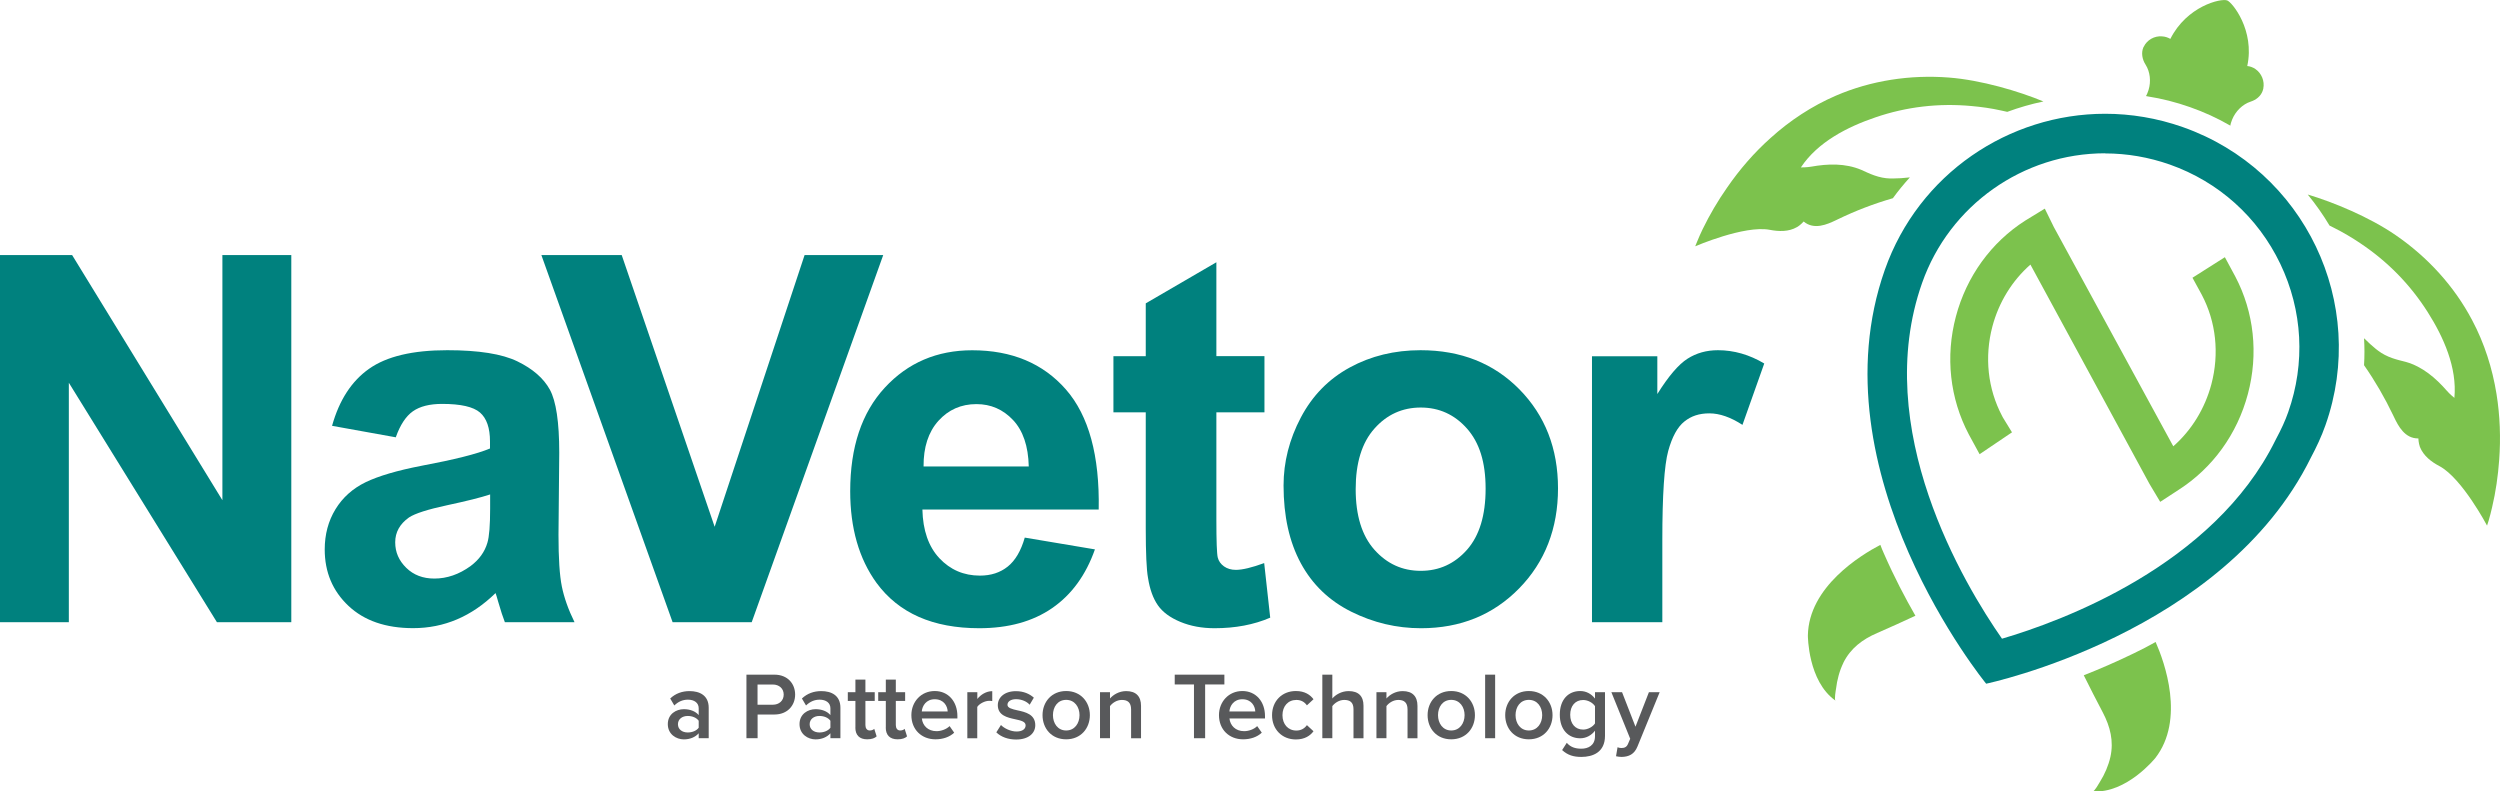 <?xml version="1.0" encoding="UTF-8"?>
<svg id="Layer_1" data-name="Layer 1" xmlns="http://www.w3.org/2000/svg" viewBox="0 0 365 115.55">
  <defs>
    <style>
      .cls-1 {
        fill: #7cc24d;
      }

      .cls-2 {
        fill: #00817e;
      }

      .cls-3 {
        fill: #58595b;
      }
    </style>
  </defs>
  <polygon class="cls-2" points="0 90.84 0 37.24 10.53 37.24 32.47 73.03 32.47 37.24 42.53 37.24 42.53 90.84 31.67 90.84 10.05 55.88 10.05 90.84 0 90.84"/>
  <path class="cls-2" d="M71.55,72.19c-1.32,.44-3.4,.96-6.25,1.57-2.85,.61-4.72,1.21-5.59,1.79-1.34,.95-2.01,2.16-2.01,3.62s.54,2.68,1.61,3.73c1.07,1.05,2.44,1.57,4.1,1.57,1.85,0,3.62-.61,5.3-1.83,1.24-.93,2.06-2.06,2.45-3.4,.27-.88,.4-2.55,.4-5.01v-2.05Zm-13.75-8.34l-9.32-1.68c1.05-3.75,2.85-6.53,5.41-8.33,2.56-1.81,6.36-2.71,11.41-2.71,4.58,0,8,.54,10.24,1.63,2.24,1.09,3.82,2.46,4.74,4.13,.91,1.67,1.37,4.74,1.37,9.2l-.11,11.99c0,3.41,.16,5.93,.49,7.55,.33,1.62,.94,3.36,1.85,5.21h-10.17c-.27-.68-.6-1.69-.99-3.04-.17-.61-.29-1.01-.37-1.21-1.75,1.71-3.63,2.99-5.63,3.84-2,.85-4.13,1.28-6.4,1.28-4,0-7.15-1.09-9.45-3.26-2.3-2.17-3.46-4.91-3.46-8.23,0-2.19,.52-4.15,1.57-5.87,1.05-1.72,2.52-3.03,4.41-3.95,1.89-.91,4.61-1.71,8.17-2.4,4.8-.9,8.13-1.74,9.98-2.52v-1.03c0-1.97-.49-3.38-1.46-4.22-.97-.84-2.81-1.26-5.52-1.26-1.83,0-3.25,.36-4.28,1.08-1.02,.72-1.85,1.98-2.49,3.78"/>
  <polygon class="cls-2" points="98.2 90.84 79.04 37.24 90.77 37.24 104.34 76.91 117.47 37.24 128.95 37.24 109.75 90.84 98.2 90.84"/>
  <path class="cls-2" d="M150.2,68.1c-.07-2.97-.84-5.23-2.3-6.78-1.46-1.55-3.24-2.32-5.34-2.32-2.24,0-4.09,.82-5.56,2.45-1.46,1.63-2.18,3.85-2.16,6.65h15.36Zm-.58,10.39l10.24,1.72c-1.32,3.75-3.4,6.61-6.24,8.57-2.84,1.96-6.39,2.94-10.66,2.94-6.75,0-11.75-2.2-14.99-6.62-2.56-3.53-3.84-8-3.84-13.38,0-6.43,1.68-11.47,5.05-15.12,3.36-3.64,7.62-5.46,12.76-5.46,5.78,0,10.34,1.91,13.68,5.72,3.34,3.82,4.94,9.66,4.79,17.53h-25.74c.07,3.05,.9,5.42,2.48,7.11,1.59,1.69,3.56,2.54,5.92,2.54,1.61,0,2.96-.44,4.06-1.32,1.1-.88,1.93-2.29,2.49-4.24"/>
  <path class="cls-2" d="M184.61,52.01v8.19h-7.02v15.65c0,3.17,.07,5.01,.2,5.54s.44,.96,.91,1.3c.48,.34,1.06,.51,1.74,.51,.95,0,2.33-.33,4.13-.99l.88,7.97c-2.39,1.03-5.1,1.54-8.12,1.54-1.85,0-3.52-.31-5.01-.93-1.49-.62-2.58-1.43-3.27-2.42-.69-.99-1.18-2.32-1.44-4-.22-1.19-.33-3.61-.33-7.24v-16.93h-4.72v-8.19h4.72v-7.72l10.31-6v13.71h7.02Z"/>
  <path class="cls-2" d="M197.93,71.42c0,3.85,.91,6.8,2.74,8.85,1.83,2.05,4.08,3.07,6.76,3.07s4.93-1.02,6.75-3.07c1.81-2.05,2.72-5.02,2.72-8.92s-.91-6.73-2.72-8.78c-1.82-2.05-4.07-3.07-6.75-3.07s-4.94,1.02-6.76,3.07c-1.83,2.05-2.74,5-2.74,8.85m-10.53-.55c0-3.41,.84-6.72,2.52-9.91,1.68-3.19,4.06-5.63,7.15-7.31,3.08-1.68,6.53-2.52,10.33-2.52,5.88,0,10.69,1.91,14.44,5.72,3.75,3.82,5.63,8.64,5.63,14.46s-1.9,10.75-5.69,14.61c-3.79,3.86-8.56,5.8-14.31,5.8-3.56,0-6.95-.8-10.18-2.41-3.23-1.61-5.69-3.97-7.37-7.08-1.68-3.11-2.52-6.89-2.52-11.35"/>
  <path class="cls-2" d="M242.7,90.84h-10.27V52.01h9.54v5.52c1.63-2.61,3.1-4.33,4.41-5.16,1.3-.83,2.78-1.24,4.44-1.24,2.34,0,4.59,.65,6.76,1.94l-3.18,8.96c-1.73-1.12-3.34-1.68-4.83-1.68s-2.66,.39-3.65,1.19c-1,.79-1.79,2.23-2.36,4.3-.57,2.07-.86,6.41-.86,13.02v11.99Z"/>
  <g>
    <path class="cls-1" d="M330.44,12.93c.22-1.09-.25-2.23-1.15-2.85-.38-.26-.78-.4-1.19-.44,1.13-5.23-2.21-9.33-2.94-9.58-.93-.33-5.88,.84-8.29,5.62-.36-.21-.77-.35-1.23-.37-1.11-.09-2.19,.53-2.66,1.53-.02,0-.02,.01-.03,.03-.37,.83-.19,1.81,.31,2.58,.66,1.03,.81,2.45,.43,3.68l-.17,.47c-.06,.16-.13,.3-.21,.43,.08,0,.16,.01,.23,.04,2.07,.32,4.15,.85,6.2,1.57s4,1.61,5.81,2.66c.02-.01,.02,0,.04,.01s.04,.01,.05,.04c0-.14,.04-.29,.09-.44l.16-.45c.49-1.21,1.52-2.24,2.7-2.62,.78-.25,1.46-.77,1.75-1.55,.04-.11,.07-.24,.11-.37Z"/>
    <g>
      <path class="cls-1" d="M269.14,96.76c-.58,1.18-.92,2.49-1.08,3.8-.03,.19-.28,1.59-.08,1.73-4.04-2.83-4.03-9.5-4.03-9.5,.11-7.12,7.74-11.75,10.58-13.24,.16,.42,.34,.88,.54,1.31,1.48,3.38,3.08,6.43,4.58,9.04-1.86,.87-3.72,1.71-5.58,2.52-2.14,.92-3.88,2.22-4.94,4.34Z"/>
      <path class="cls-1" d="M298.31,14.82c-1.78,.37-3.53,.88-5.25,1.51-.34-.08-.66-.15-.91-.2-1.42-.32-2.87-.52-4.32-.65-4.76-.44-9.48,.1-14,1.65-4.1,1.39-8.45,3.61-10.9,7.31,.18,0,.35-.02,.54-.01,.33-.02,.65-.04,.98-.1,2.42-.43,4.95-.52,7.3,.47,.62,.28,1.24,.58,1.9,.81,.74,.26,1.52,.43,2.31,.45,.06,0,.12,0,.2,0,.04,0,.13-.02,.18,0,.74,0,1.61-.06,2.5-.16-.87,.96-1.71,1.97-2.48,3.04-2.77,.8-5.46,1.83-8.04,3.08-.09,.03-.19,.08-.27,.13-1.28,.61-3.19,1.47-4.72,.19-.38,.44-.89,.79-.98,.82-1.2,.7-2.66,.65-3.99,.39-3.69-.69-10.86,2.41-10.86,2.41,.04-.13,.22-.57,.27-.66,.24-.63,.54-1.24,.82-1.85,1.03-2.11,2.21-4.13,3.56-6.05,1.83-2.66,3.95-5.11,6.36-7.26,2.82-2.55,6.03-4.66,9.52-6.17,5.17-2.23,10.88-3.08,16.48-2.65,4.73,.36,10.26,2.01,13.82,3.49Z"/>
      <path class="cls-1" d="M314.67,110.68s-4.18,5.2-9.12,4.86c.24,.02,.94-1.22,1.04-1.39,.7-1.12,1.24-2.36,1.53-3.64,.51-2.31-.03-4.42-1.1-6.47-.95-1.8-1.88-3.62-2.79-5.45,2.27-.89,4.75-1.96,7.34-3.22,1.08-.52,2.13-1.06,3.15-1.64,1.31,2.95,4.32,11.33-.05,16.95Z"/>
      <path class="cls-1" d="M363.12,76.76s-3.64-6.91-6.93-8.69c-1.21-.63-2.36-1.51-2.88-2.81-.04-.07-.21-.67-.23-1.25-1.99,.03-2.94-1.83-3.55-3.11-.05-.1-.08-.19-.13-.27-1.22-2.55-2.64-5.01-4.25-7.31,.08-1.32,.08-2.64,0-3.94,.59,.59,1.19,1.13,1.73,1.57,.05,.02,.11,.08,.16,.12,.05,.04,.1,.07,.14,.11,.64,.49,1.34,.84,2.08,1.1,.65,.23,1.33,.39,2,.56,2.43,.69,4.35,2.35,5.98,4.21,.21,.26,.45,.46,.69,.69,.13,.11,.26,.24,.41,.35,.42-4.42-1.58-8.88-3.9-12.53-2.57-4.05-5.89-7.42-9.87-10.07-1.22-.82-2.47-1.56-3.77-2.21-.19-.11-.43-.21-.69-.35-.93-1.57-2.01-3.09-3.18-4.53,3.69,1.1,8.98,3.27,12.85,5.94,4.63,3.18,8.52,7.41,11.15,12.4,1.79,3.36,2.95,7.02,3.56,10.78,.51,3.18,.63,6.42,.39,9.64-.17,2.33-.5,4.66-1.04,6.93-.15,.66-.32,1.31-.51,1.96-.03,.09-.17,.55-.22,.68Z"/>
      <path class="cls-2" d="M307.35,22.4c3.2,0,6.37,.55,9.43,1.62,7.14,2.52,12.87,7.67,16.14,14.49,3.27,6.83,3.68,14.52,1.16,21.66-.43,1.23-1,2.48-1.79,3.95l-.04,.08-.04,.08c-9.04,18.31-31.29,26.44-39.92,28.97-5.51-7.91-19.19-30.6-11.66-51.95,3.99-11.32,14.73-18.92,26.73-18.92m0-5.77c-14.06,0-27.22,8.76-32.17,22.77-10.45,29.64,14.79,60.44,14.79,60.44,0,0,34.71-7.27,47.4-32.99,.81-1.52,1.55-3.08,2.14-4.76,6.27-17.77-3.05-37.25-20.82-43.51-3.75-1.32-7.58-1.95-11.35-1.95h0Z"/>
    </g>
    <path class="cls-1" d="M289.03,66.33l-1.58-2.9c-2.78-5.27-3.44-11.37-1.89-17.22,1.55-5.84,5.14-10.82,10.12-14l2.86-1.75,1.32,2.69,17.44,32.01c2.67-2.35,4.61-5.5,5.56-9.06,1.18-4.47,.69-9.11-1.41-13.08l-1.35-2.47,4.73-3,1.52,2.82c2.74,5.2,3.4,11.3,1.84,17.15-1.55,5.84-5.14,10.81-10.12,14l-2.68,1.75-1.56-2.61-17.39-32.03c-2.67,2.35-4.61,5.49-5.55,9.03-1.18,4.46-.68,9.1,1.41,13.06,.05,.1,.09,.17,.12,.23l1.33,2.17-4.74,3.2Z"/>
  </g>
  <g>
    <path class="cls-3" d="M102.01,107.78v-.72c-.5,.57-1.28,.89-2.17,.89-1.1,0-2.34-.74-2.34-2.23s1.24-2.18,2.34-2.18c.9,0,1.68,.29,2.17,.86v-1c0-.78-.64-1.25-1.57-1.25-.75,0-1.41,.28-1.99,.85l-.6-1.02c.78-.74,1.75-1.08,2.82-1.08,1.49,0,2.8,.63,2.8,2.43v4.45h-1.46Zm0-1.53v-1.02c-.33-.46-.96-.7-1.6-.7-.82,0-1.43,.47-1.43,1.21s.61,1.2,1.43,1.2c.64,0,1.27-.24,1.6-.69Z"/>
    <path class="cls-3" d="M108.98,107.78v-9.28h4.08c1.95,0,3.03,1.34,3.03,2.91s-1.1,2.91-3.03,2.91h-2.45v3.46h-1.63Zm5.44-6.37c0-.89-.67-1.47-1.59-1.47h-2.23v2.95h2.23c.92,0,1.59-.59,1.59-1.48Z"/>
    <path class="cls-3" d="M121.24,107.78v-.72c-.5,.57-1.28,.89-2.17,.89-1.1,0-2.34-.74-2.34-2.23s1.24-2.18,2.34-2.18c.9,0,1.68,.29,2.17,.86v-1c0-.78-.64-1.25-1.57-1.25-.75,0-1.4,.28-1.99,.85l-.6-1.02c.78-.74,1.75-1.08,2.82-1.08,1.49,0,2.8,.63,2.8,2.43v4.45h-1.46Zm0-1.53v-1.02c-.33-.46-.96-.7-1.6-.7-.82,0-1.43,.47-1.43,1.21s.61,1.2,1.43,1.2c.64,0,1.27-.24,1.6-.69Z"/>
    <path class="cls-3" d="M124.89,106.22v-3.88h-1.11v-1.28h1.11v-1.84h1.46v1.84h1.36v1.28h-1.36v3.52c0,.46,.22,.79,.64,.79,.28,0,.54-.11,.65-.24l.35,1.1c-.26,.25-.7,.43-1.38,.43-1.13,0-1.73-.61-1.73-1.73Z"/>
    <path class="cls-3" d="M129.33,106.22v-3.88h-1.11v-1.28h1.11v-1.84h1.46v1.84h1.36v1.28h-1.36v3.52c0,.46,.22,.79,.64,.79,.28,0,.54-.11,.65-.24l.35,1.1c-.26,.25-.7,.43-1.38,.43-1.13,0-1.73-.61-1.73-1.73Z"/>
    <path class="cls-3" d="M133.06,104.41c0-1.95,1.42-3.52,3.41-3.52s3.31,1.54,3.31,3.66v.35h-5.19c.11,1.02,.88,1.85,2.14,1.85,.65,0,1.43-.26,1.91-.74l.67,.96c-.67,.64-1.66,.97-2.73,.97-2.02,0-3.52-1.41-3.52-3.53Zm3.41-2.32c-1.25,0-1.82,.96-1.89,1.78h3.78c-.03-.79-.57-1.78-1.89-1.78Z"/>
    <path class="cls-3" d="M141.23,107.78v-6.72h1.46v.99c.5-.64,1.31-1.14,2.18-1.14v1.45c-.12-.03-.28-.04-.46-.04-.61,0-1.43,.42-1.73,.89v4.58h-1.46Z"/>
    <path class="cls-3" d="M145.47,106.91l.67-1.06c.47,.49,1.41,.95,2.28,.95s1.32-.38,1.32-.9c0-.56-.71-.71-1.53-.89-1.16-.25-2.53-.56-2.53-2.06,0-1.1,.95-2.04,2.64-2.04,1.14,0,2,.4,2.62,.95l-.61,1.03c-.4-.46-1.16-.81-1.99-.81-.77,0-1.25,.35-1.25,.82s.67,.63,1.46,.81c1.17,.25,2.6,.58,2.6,2.17,0,1.18-.99,2.09-2.8,2.09-1.14,0-2.18-.36-2.88-1.04Z"/>
    <path class="cls-3" d="M152.21,104.41c0-1.92,1.32-3.52,3.45-3.52s3.46,1.6,3.46,3.52-1.31,3.53-3.46,3.53-3.45-1.6-3.45-3.53Zm5.4,0c0-1.18-.7-2.23-1.95-2.23s-1.93,1.04-1.93,2.23,.69,2.24,1.93,2.24,1.95-1.04,1.95-2.24Z"/>
    <path class="cls-3" d="M165.14,107.78v-4.2c0-1.04-.53-1.39-1.35-1.39-.75,0-1.39,.45-1.73,.9v4.69h-1.46v-6.72h1.46v.92c.45-.53,1.31-1.08,2.36-1.08,1.45,0,2.17,.78,2.17,2.16v4.73h-1.46Z"/>
    <path class="cls-3" d="M174.32,107.78v-7.85h-2.81v-1.43h7.25v1.43h-2.81v7.85h-1.63Z"/>
    <path class="cls-3" d="M177.97,104.41c0-1.95,1.42-3.52,3.41-3.52s3.31,1.54,3.31,3.66v.35h-5.19c.11,1.02,.88,1.85,2.14,1.85,.65,0,1.43-.26,1.91-.74l.67,.96c-.67,.64-1.66,.97-2.73,.97-2.02,0-3.52-1.41-3.52-3.53Zm3.41-2.32c-1.25,0-1.82,.96-1.89,1.78h3.78c-.03-.79-.57-1.78-1.89-1.78Z"/>
    <path class="cls-3" d="M185.72,104.41c0-2.03,1.43-3.52,3.48-3.52,1.31,0,2.1,.56,2.57,1.2l-.96,.89c-.38-.53-.89-.79-1.54-.79-1.22,0-2.03,.92-2.03,2.23s.81,2.24,2.03,2.24c.65,0,1.17-.28,1.54-.79l.96,.89c-.47,.64-1.27,1.2-2.57,1.2-2.04,0-3.48-1.49-3.48-3.53Z"/>
    <path class="cls-3" d="M197.61,107.78v-4.23c0-1.04-.54-1.36-1.36-1.36-.74,0-1.38,.45-1.73,.9v4.69h-1.46v-9.28h1.46v3.48c.45-.53,1.32-1.08,2.38-1.08,1.45,0,2.17,.75,2.17,2.13v4.76h-1.46Z"/>
    <path class="cls-3" d="M205.5,107.78v-4.2c0-1.04-.53-1.39-1.35-1.39-.75,0-1.39,.45-1.73,.9v4.69h-1.46v-6.72h1.46v.92c.45-.53,1.31-1.08,2.36-1.08,1.45,0,2.17,.78,2.17,2.16v4.73h-1.46Z"/>
    <path class="cls-3" d="M208.43,104.41c0-1.92,1.32-3.52,3.45-3.52s3.46,1.6,3.46,3.52-1.31,3.53-3.46,3.53-3.45-1.6-3.45-3.53Zm5.4,0c0-1.18-.7-2.23-1.95-2.23s-1.93,1.04-1.93,2.23,.7,2.24,1.93,2.24,1.95-1.04,1.95-2.24Z"/>
    <path class="cls-3" d="M216.83,107.78v-9.28h1.46v9.28h-1.46Z"/>
    <path class="cls-3" d="M219.76,104.41c0-1.92,1.32-3.52,3.45-3.52s3.46,1.6,3.46,3.52-1.31,3.53-3.46,3.53-3.45-1.6-3.45-3.53Zm5.4,0c0-1.18-.69-2.23-1.95-2.23s-1.94,1.04-1.94,2.23,.7,2.24,1.94,2.24,1.95-1.04,1.95-2.24Z"/>
    <path class="cls-3" d="M228.07,109.51l.68-1.06c.54,.63,1.24,.86,2.13,.86,.96,0,1.99-.45,1.99-1.82v-.81c-.51,.67-1.28,1.11-2.16,1.11-1.71,0-2.98-1.24-2.98-3.45s1.25-3.45,2.98-3.45c.85,0,1.61,.39,2.16,1.1v-.93h1.46v6.37c0,2.42-1.8,3.08-3.45,3.08-1.14,0-1.99-.25-2.81-1Zm4.8-3.91v-2.5c-.32-.5-1.04-.9-1.73-.9-1.15,0-1.89,.86-1.89,2.16s.74,2.16,1.89,2.16c.68,0,1.41-.4,1.73-.9Z"/>
    <path class="cls-3" d="M236.16,109.1c.15,.07,.39,.11,.56,.11,.46,0,.77-.14,.96-.58l.33-.77-2.75-6.8h1.56l1.96,5.04,1.96-5.04h1.57l-3.24,7.93c-.46,1.14-1.27,1.5-2.31,1.52-.21,0-.61-.04-.82-.1l.22-1.31Z"/>
  </g>
</svg>
